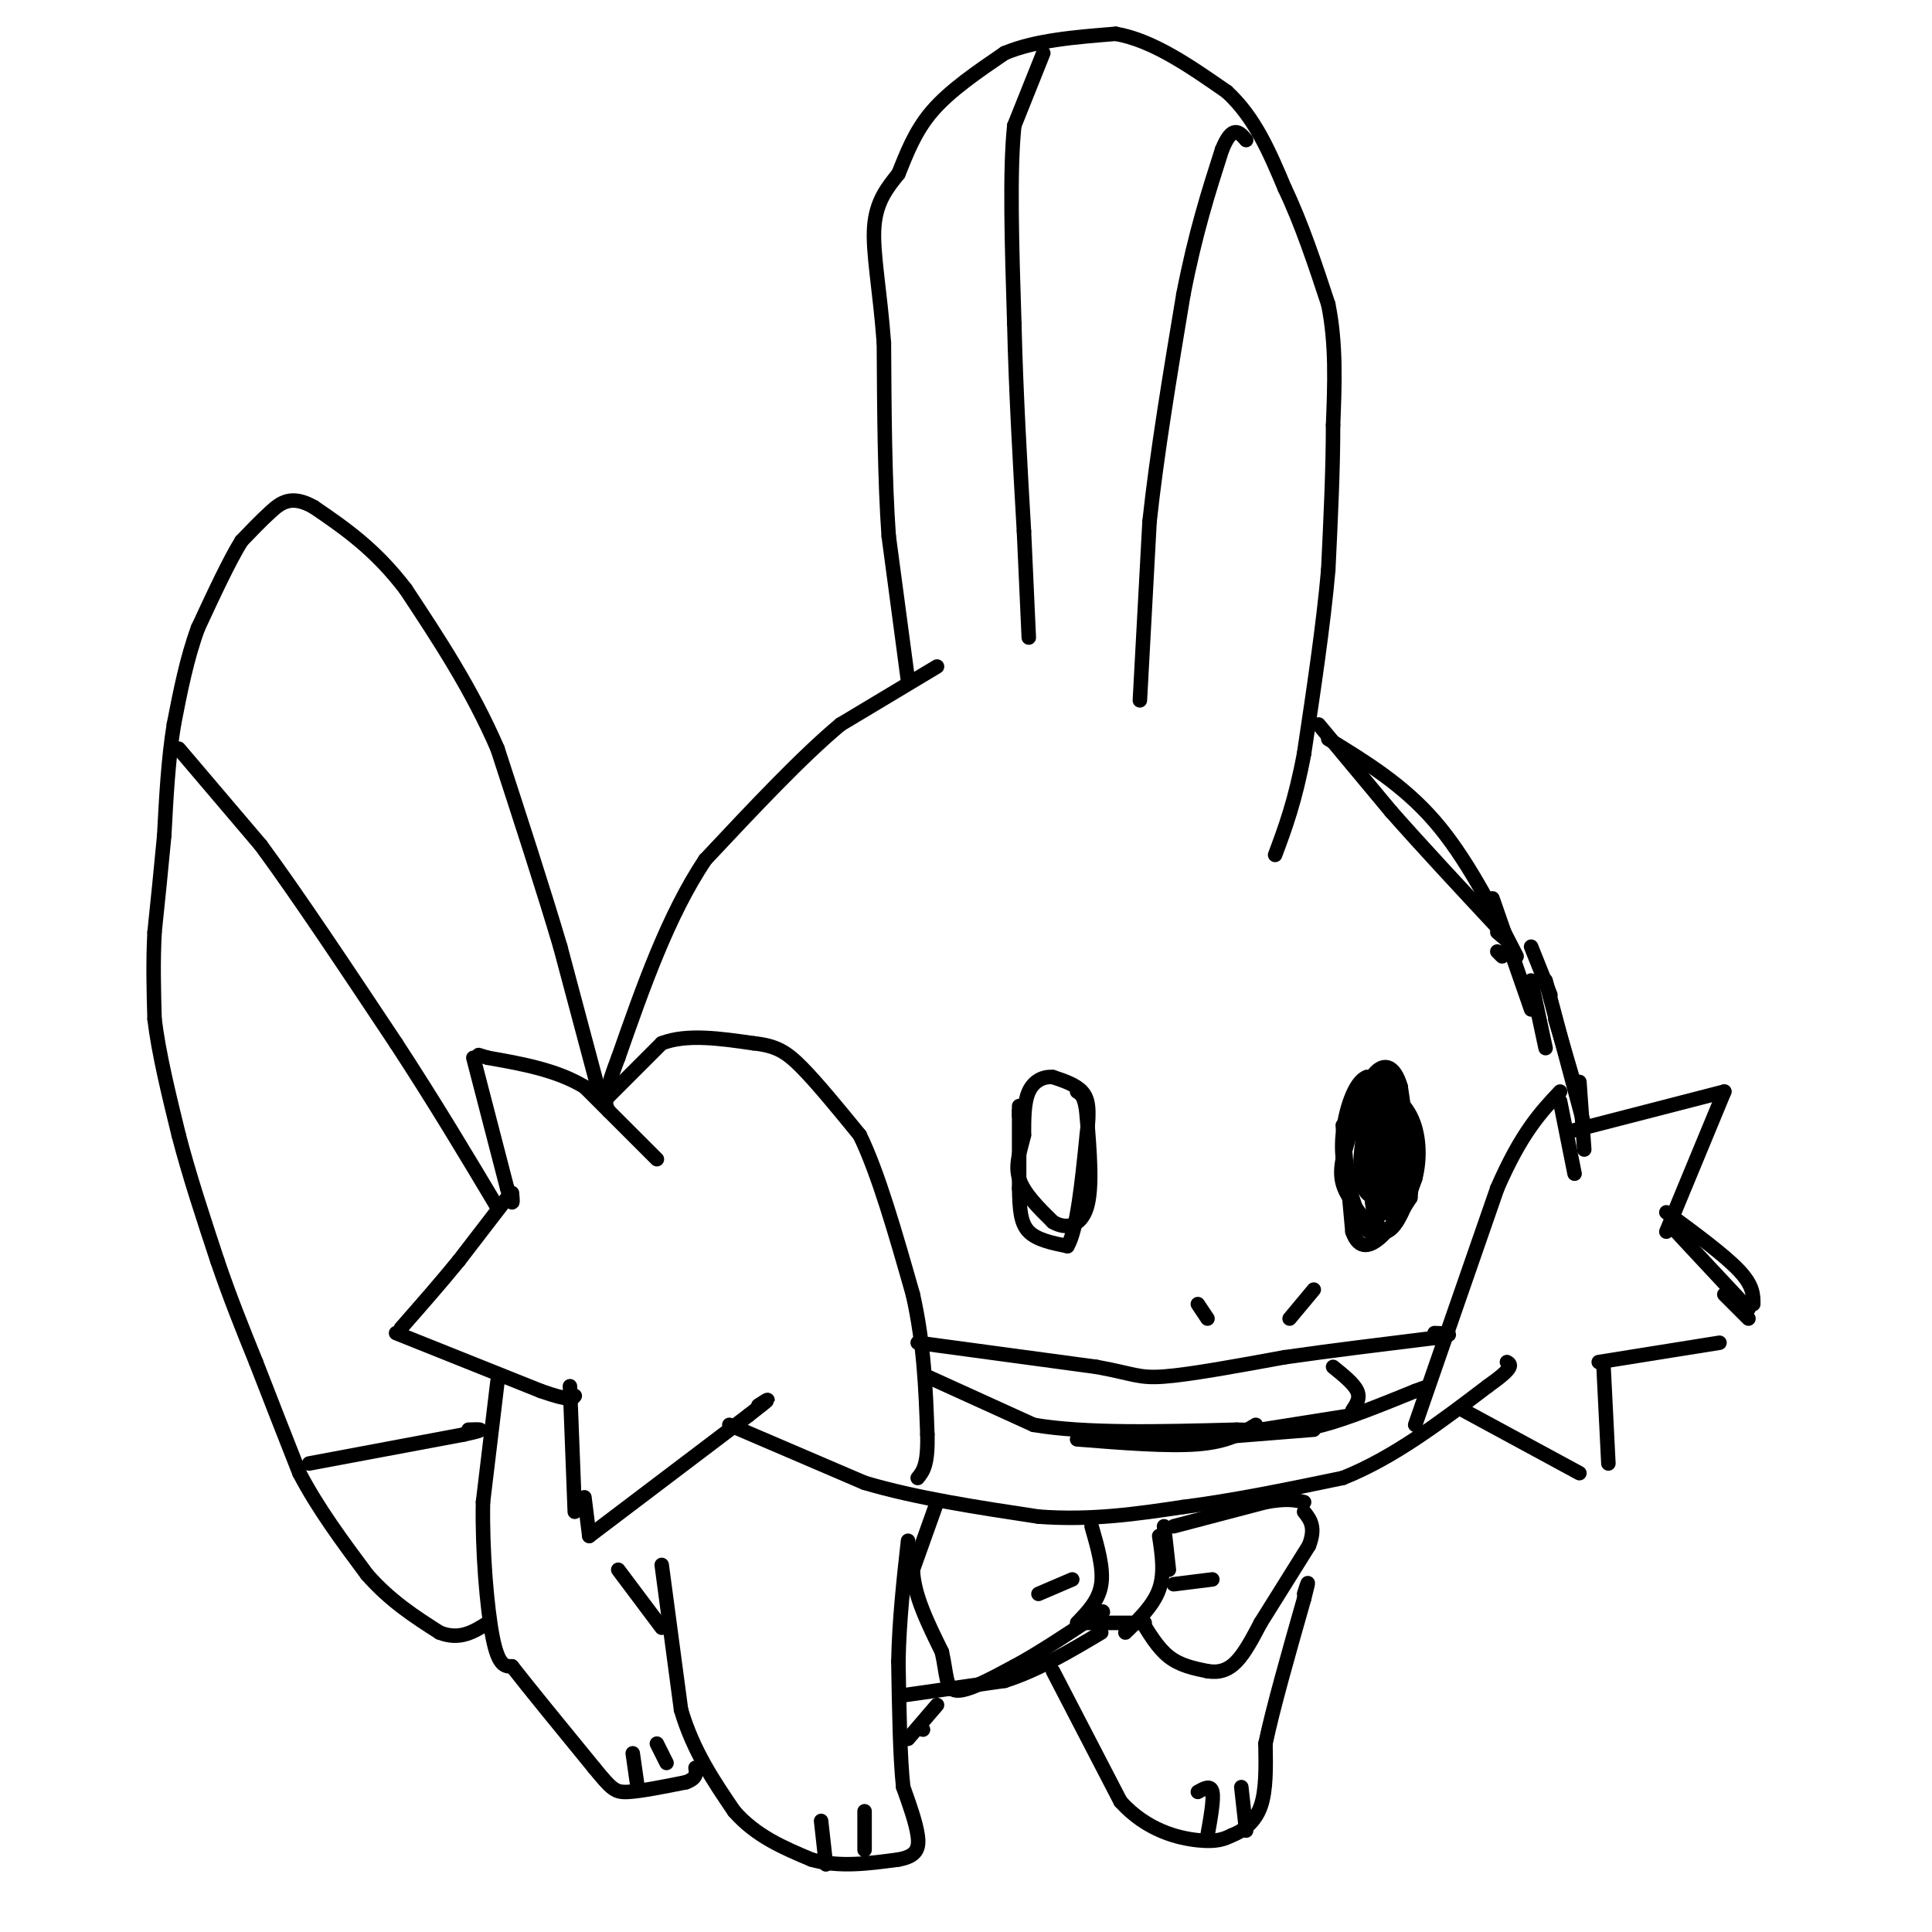 <svg viewBox='0 0 400 400' version='1.1' xmlns='http://www.w3.org/2000/svg' xmlns:xlink='http://www.w3.org/1999/xlink'><g fill='none' stroke='#000000' stroke-width='3' stroke-linecap='round' stroke-linejoin='round'><path d='M124,226c0.000,0.000 -8.000,-30.000 -8,-30'/><path d='M116,196c-3.500,-11.833 -8.250,-26.417 -13,-41'/><path d='M103,155c-5.333,-12.333 -12.167,-22.667 -19,-33'/><path d='M84,122c-6.333,-8.333 -12.667,-12.667 -19,-17'/><path d='M65,105c-4.689,-2.689 -6.911,-0.911 -9,1c-2.089,1.911 -4.044,3.956 -6,6'/><path d='M50,112c-2.500,4.000 -5.750,11.000 -9,18'/><path d='M41,130c-2.333,6.333 -3.667,13.167 -5,20'/><path d='M36,150c-1.167,7.167 -1.583,15.083 -2,23'/><path d='M34,173c-0.667,7.167 -1.333,13.583 -2,20'/><path d='M32,193c-0.333,6.333 -0.167,12.167 0,18'/><path d='M32,211c0.833,7.000 2.917,15.500 5,24'/><path d='M37,235c2.167,8.333 5.083,17.167 8,26'/><path d='M45,261c2.667,7.833 5.333,14.417 8,21'/><path d='M53,282c2.833,7.333 5.917,15.167 9,23'/><path d='M62,305c3.833,7.333 8.917,14.167 14,21'/><path d='M76,326c4.833,5.500 9.917,8.750 15,12'/><path d='M91,338c4.167,1.667 7.083,-0.167 10,-2'/><path d='M37,155c0.000,0.000 17.000,20.000 17,20'/><path d='M54,175c7.500,10.167 17.750,25.583 28,41'/><path d='M82,216c8.167,12.500 14.583,23.250 21,34'/><path d='M64,303c0.000,0.000 32.000,-6.000 32,-6'/><path d='M96,297c5.500,-1.167 3.250,-1.083 1,-1'/><path d='M103,286c0.000,0.000 -3.000,25.000 -3,25'/><path d='M100,311c-0.200,9.844 0.800,21.956 2,28c1.200,6.044 2.600,6.022 4,6'/><path d='M106,345c3.500,4.500 10.250,12.750 17,21'/><path d='M123,366c3.667,4.467 4.333,5.133 7,5c2.667,-0.133 7.333,-1.067 12,-2'/><path d='M142,369c2.333,-0.833 2.167,-1.917 2,-3'/><path d='M131,363c0.000,0.000 1.000,7.000 1,7'/><path d='M136,361c0.000,0.000 2.000,4.000 2,4'/><path d='M128,325c0.000,0.000 9.000,12.000 9,12'/><path d='M137,324c0.000,0.000 4.000,30.000 4,30'/><path d='M141,354c2.500,8.500 6.750,14.750 11,21'/><path d='M152,375c4.500,5.167 10.250,7.583 16,10'/><path d='M168,385c5.667,1.667 11.833,0.833 18,0'/><path d='M186,385c3.822,-0.667 4.378,-2.333 4,-5c-0.378,-2.667 -1.689,-6.333 -3,-10'/><path d='M187,370c-0.667,-6.000 -0.833,-16.000 -1,-26'/><path d='M186,344c0.167,-8.500 1.083,-16.750 2,-25'/><path d='M170,377c0.000,0.000 1.000,9.000 1,9'/><path d='M179,375c0.000,0.000 0.000,8.000 0,8'/><path d='M187,351c0.000,0.000 21.000,-3.000 21,-3'/><path d='M208,348c6.833,-2.167 13.417,-6.083 20,-10'/><path d='M188,360c0.000,0.000 6.000,-7.000 6,-7'/><path d='M191,358c0.000,0.000 0.100,0.100 0.1,0.1'/><path d='M218,346c0.000,0.000 14.000,27.000 14,27'/><path d='M232,373c5.422,6.022 11.978,7.578 16,8c4.022,0.422 5.511,-0.289 7,-1'/><path d='M255,380c2.378,-0.911 4.822,-2.689 6,-6c1.178,-3.311 1.089,-8.156 1,-13'/><path d='M262,361c1.500,-7.167 4.750,-18.583 8,-30'/><path d='M270,331c1.333,-5.167 0.667,-3.083 0,-1'/><path d='M248,371c1.333,-0.750 2.667,-1.500 3,0c0.333,1.500 -0.333,5.250 -1,9'/><path d='M257,370c0.000,0.000 1.000,9.000 1,9'/><path d='M194,311c0.000,0.000 -5.000,14.000 -5,14'/><path d='M189,325c0.167,5.167 3.083,11.083 6,17'/><path d='M195,342c1.067,4.644 0.733,7.756 3,8c2.267,0.244 7.133,-2.378 12,-5'/><path d='M210,345c4.667,-2.500 10.333,-6.250 16,-10'/><path d='M226,335c3.000,-1.833 2.500,-1.417 2,-1'/><path d='M226,316c1.250,4.333 2.500,8.667 2,12c-0.500,3.333 -2.750,5.667 -5,8'/><path d='M240,318c0.583,3.833 1.167,7.667 0,11c-1.167,3.333 -4.083,6.167 -7,9'/><path d='M225,336c0.000,0.000 12.000,0.000 12,0'/><path d='M215,330c0.000,0.000 7.000,-3.000 7,-3'/><path d='M236,335c1.833,3.083 3.667,6.167 6,8c2.333,1.833 5.167,2.417 8,3'/><path d='M250,346c2.356,0.378 4.244,-0.178 6,-2c1.756,-1.822 3.378,-4.911 5,-8'/><path d='M261,336c2.500,-4.000 6.250,-10.000 10,-16'/><path d='M271,320c1.500,-3.833 0.250,-5.417 -1,-7'/><path d='M241,316c0.000,0.000 1.000,9.000 1,9'/><path d='M243,316c0.000,0.000 19.000,-5.000 19,-5'/><path d='M262,311c4.500,-0.833 6.250,-0.417 8,0'/><path d='M243,328c0.000,0.000 8.000,-1.000 8,-1'/><path d='M151,295c0.000,0.000 28.000,12.000 28,12'/><path d='M179,307c10.667,3.167 23.333,5.083 36,7'/><path d='M215,314c11.000,0.833 20.500,-0.583 30,-2'/><path d='M245,312c10.500,-1.333 21.750,-3.667 33,-6'/><path d='M278,306c10.500,-4.167 20.250,-11.583 30,-19'/><path d='M308,287c5.667,-4.000 4.833,-4.500 4,-5'/><path d='M136,240c0.000,0.000 -15.000,-15.000 -15,-15'/><path d='M121,225c-5.833,-3.500 -12.917,-4.750 -20,-6'/><path d='M101,219c-3.333,-1.000 -1.667,-0.500 0,0'/><path d='M98,219c0.000,0.000 7.000,27.000 7,27'/><path d='M105,246c1.333,4.667 1.167,2.833 1,1'/><path d='M105,248c0.000,0.000 -10.000,13.000 -10,13'/><path d='M95,261c-3.667,4.500 -7.833,9.250 -12,14'/><path d='M82,276c0.000,0.000 30.000,12.000 30,12'/><path d='M112,288c6.167,2.167 6.583,1.583 7,1'/><path d='M118,287c0.000,0.000 1.000,26.000 1,26'/><path d='M121,310c0.000,0.000 1.000,8.000 1,8'/><path d='M122,318c0.000,0.000 33.000,-25.000 33,-25'/><path d='M155,293c5.833,-4.500 3.917,-3.250 2,-2'/><path d='M125,228c0.000,0.000 12.000,-12.000 12,-12'/><path d='M137,216c5.167,-2.000 12.083,-1.000 19,0'/><path d='M156,216c4.644,0.489 6.756,1.711 10,5c3.244,3.289 7.622,8.644 12,14'/><path d='M178,235c3.833,7.833 7.417,20.417 11,33'/><path d='M189,268c2.333,10.333 2.667,19.667 3,29'/><path d='M192,297c0.167,6.333 -0.917,7.667 -2,9'/><path d='M310,197c0.000,0.000 1.000,1.000 1,1'/><path d='M192,285c0.000,0.000 22.000,10.000 22,10'/><path d='M214,295c10.667,1.833 26.333,1.417 42,1'/><path d='M256,296c9.689,0.244 12.911,0.356 18,-1c5.089,-1.356 12.044,-4.178 19,-7'/><path d='M293,288c3.167,-1.167 1.583,-0.583 0,0'/><path d='M190,278c0.000,0.000 37.000,5.000 37,5'/><path d='M227,283c7.756,1.400 8.644,2.400 14,2c5.356,-0.400 15.178,-2.200 25,-4'/><path d='M266,281c9.333,-1.333 20.167,-2.667 31,-4'/><path d='M297,277c5.167,-0.833 2.583,-0.917 0,-1'/><path d='M223,298c9.417,0.750 18.833,1.500 25,1c6.167,-0.500 9.083,-2.250 12,-4'/><path d='M247,298c0.000,0.000 25.000,-2.000 25,-2'/><path d='M261,296c0.000,0.000 19.000,-3.000 19,-3'/><path d='M276,283c2.167,1.750 4.333,3.500 5,5c0.667,1.500 -0.167,2.750 -1,4'/><path d='M248,270c0.000,0.000 2.000,3.000 2,3'/><path d='M267,273c0.000,0.000 5.000,-6.000 5,-6'/><path d='M293,295c0.000,0.000 17.000,-49.000 17,-49'/><path d='M310,246c5.000,-11.500 9.000,-15.750 13,-20'/><path d='M323,228c0.000,0.000 3.000,15.000 3,15'/><path d='M326,234c0.000,0.000 31.000,-8.000 31,-8'/><path d='M357,226c0.000,0.000 -12.000,29.000 -12,29'/><path d='M345,251c6.000,4.417 12.000,8.833 15,12c3.000,3.167 3.000,5.083 3,7'/><path d='M332,283c0.000,0.000 1.000,20.000 1,20'/><path d='M303,292c0.000,0.000 24.000,13.000 24,13'/><path d='M331,282c0.000,0.000 25.000,-4.000 25,-4'/><path d='M350,258c-2.000,-2.083 -4.000,-4.167 -2,-2c2.000,2.167 8.000,8.583 14,15'/><path d='M357,268c0.000,0.000 5.000,5.000 5,5'/><path d='M194,138c0.000,0.000 -20.000,12.000 -20,12'/><path d='M174,150c-8.000,6.667 -18.000,17.333 -28,28'/><path d='M146,178c-7.667,11.500 -12.833,26.250 -18,41'/><path d='M128,219c-3.333,8.667 -2.667,9.833 -2,11'/><path d='M188,141c0.000,0.000 -4.000,-30.000 -4,-30'/><path d='M184,111c-0.833,-11.667 -0.917,-25.833 -1,-40'/><path d='M183,71c-0.822,-11.067 -2.378,-18.733 -2,-24c0.378,-5.267 2.689,-8.133 5,-11'/><path d='M186,36c1.667,-4.067 3.333,-8.733 7,-13c3.667,-4.267 9.333,-8.133 15,-12'/><path d='M208,11c6.333,-2.667 14.667,-3.333 23,-4'/><path d='M231,7c7.667,1.333 15.333,6.667 23,12'/><path d='M254,19c5.833,5.333 8.917,12.667 12,20'/><path d='M266,39c3.500,7.333 6.250,15.667 9,24'/><path d='M275,63c1.667,8.167 1.333,16.583 1,25'/><path d='M276,88c0.000,9.167 -0.500,19.583 -1,30'/><path d='M275,118c-1.000,11.333 -3.000,24.667 -5,38'/><path d='M270,156c-1.833,9.833 -3.917,15.417 -6,21'/><path d='M273,150c0.000,0.000 15.000,18.000 15,18'/><path d='M288,168c6.167,7.000 14.083,15.500 22,24'/><path d='M310,192c3.667,4.167 1.833,2.583 0,1'/><path d='M275,153c7.750,4.750 15.500,9.500 22,17c6.500,7.500 11.750,17.750 17,28'/><path d='M309,186c0.000,0.000 8.000,23.000 8,23'/><path d='M317,203c0.000,0.000 3.000,14.000 3,14'/><path d='M322,211c0.000,0.000 5.000,17.000 5,17'/><path d='M327,224c0.000,0.000 1.000,14.000 1,14'/><path d='M328,233c0.000,0.000 -8.000,-30.000 -8,-30'/><path d='M321,206c0.000,0.000 -4.000,-10.000 -4,-10'/><path d='M216,11c0.000,0.000 -6.000,15.000 -6,15'/><path d='M210,26c-1.000,9.333 -0.500,25.167 0,41'/><path d='M210,67c0.333,14.000 1.167,28.500 2,43'/><path d='M212,110c0.500,10.833 0.750,16.417 1,22'/><path d='M236,145c0.000,0.000 2.000,-37.000 2,-37'/><path d='M238,108c1.500,-14.000 4.250,-30.500 7,-47'/><path d='M245,61c2.500,-12.833 5.250,-21.417 8,-30'/><path d='M253,31c2.167,-5.333 3.583,-3.667 5,-2'/><path d='M211,231c0.000,0.000 0.000,-1.000 0,-1'/><path d='M211,229c0.000,0.000 0.000,17.000 0,17'/><path d='M211,246c0.089,4.511 0.311,7.289 2,9c1.689,1.711 4.844,2.356 8,3'/><path d='M221,258c2.000,-3.333 3.000,-13.167 4,-23'/><path d='M225,235c0.667,-5.444 0.333,-7.556 -1,-9c-1.333,-1.444 -3.667,-2.222 -6,-3'/><path d='M218,223c-2.000,-0.200 -4.000,0.800 -5,3c-1.000,2.200 -1.000,5.600 -1,9'/><path d='M212,235c-0.689,3.000 -1.911,6.000 -1,9c0.911,3.000 3.956,6.000 7,9'/><path d='M218,253c2.644,1.578 5.756,1.022 7,-3c1.244,-4.022 0.622,-11.511 0,-19'/><path d='M225,231c-0.333,-4.000 -1.167,-4.500 -2,-5'/><path d='M278,233c0.000,0.000 2.000,22.000 2,22'/><path d='M280,255c1.378,4.000 3.822,3.000 6,1c2.178,-2.000 4.089,-5.000 6,-8'/><path d='M292,248c0.667,-5.167 -0.667,-14.083 -2,-23'/><path d='M290,225c-1.378,-4.778 -3.822,-5.222 -6,-2c-2.178,3.222 -4.089,10.111 -6,17'/><path d='M278,240c-0.821,4.179 0.125,6.125 2,9c1.875,2.875 4.679,6.679 7,6c2.321,-0.679 4.161,-5.839 6,-11'/><path d='M293,244c1.111,-4.244 0.889,-9.356 -1,-13c-1.889,-3.644 -5.444,-5.822 -9,-8'/><path d='M283,223c-2.582,0.884 -4.536,7.093 -5,12c-0.464,4.907 0.563,8.512 2,13c1.437,4.488 3.283,9.858 5,5c1.717,-4.858 3.303,-19.944 3,-26c-0.303,-6.056 -2.496,-3.081 -3,4c-0.504,7.081 0.679,18.269 2,20c1.321,1.731 2.779,-5.996 3,-13c0.221,-7.004 -0.794,-13.287 -2,-14c-1.206,-0.713 -2.603,4.143 -4,9'/><path d='M284,233c-0.723,5.888 -0.529,16.108 1,20c1.529,3.892 4.393,1.457 5,-6c0.607,-7.457 -1.044,-19.937 -3,-22c-1.956,-2.063 -4.219,6.291 -5,12c-0.781,5.709 -0.080,8.774 1,10c1.080,1.226 2.540,0.613 4,0'/></g>
</svg>